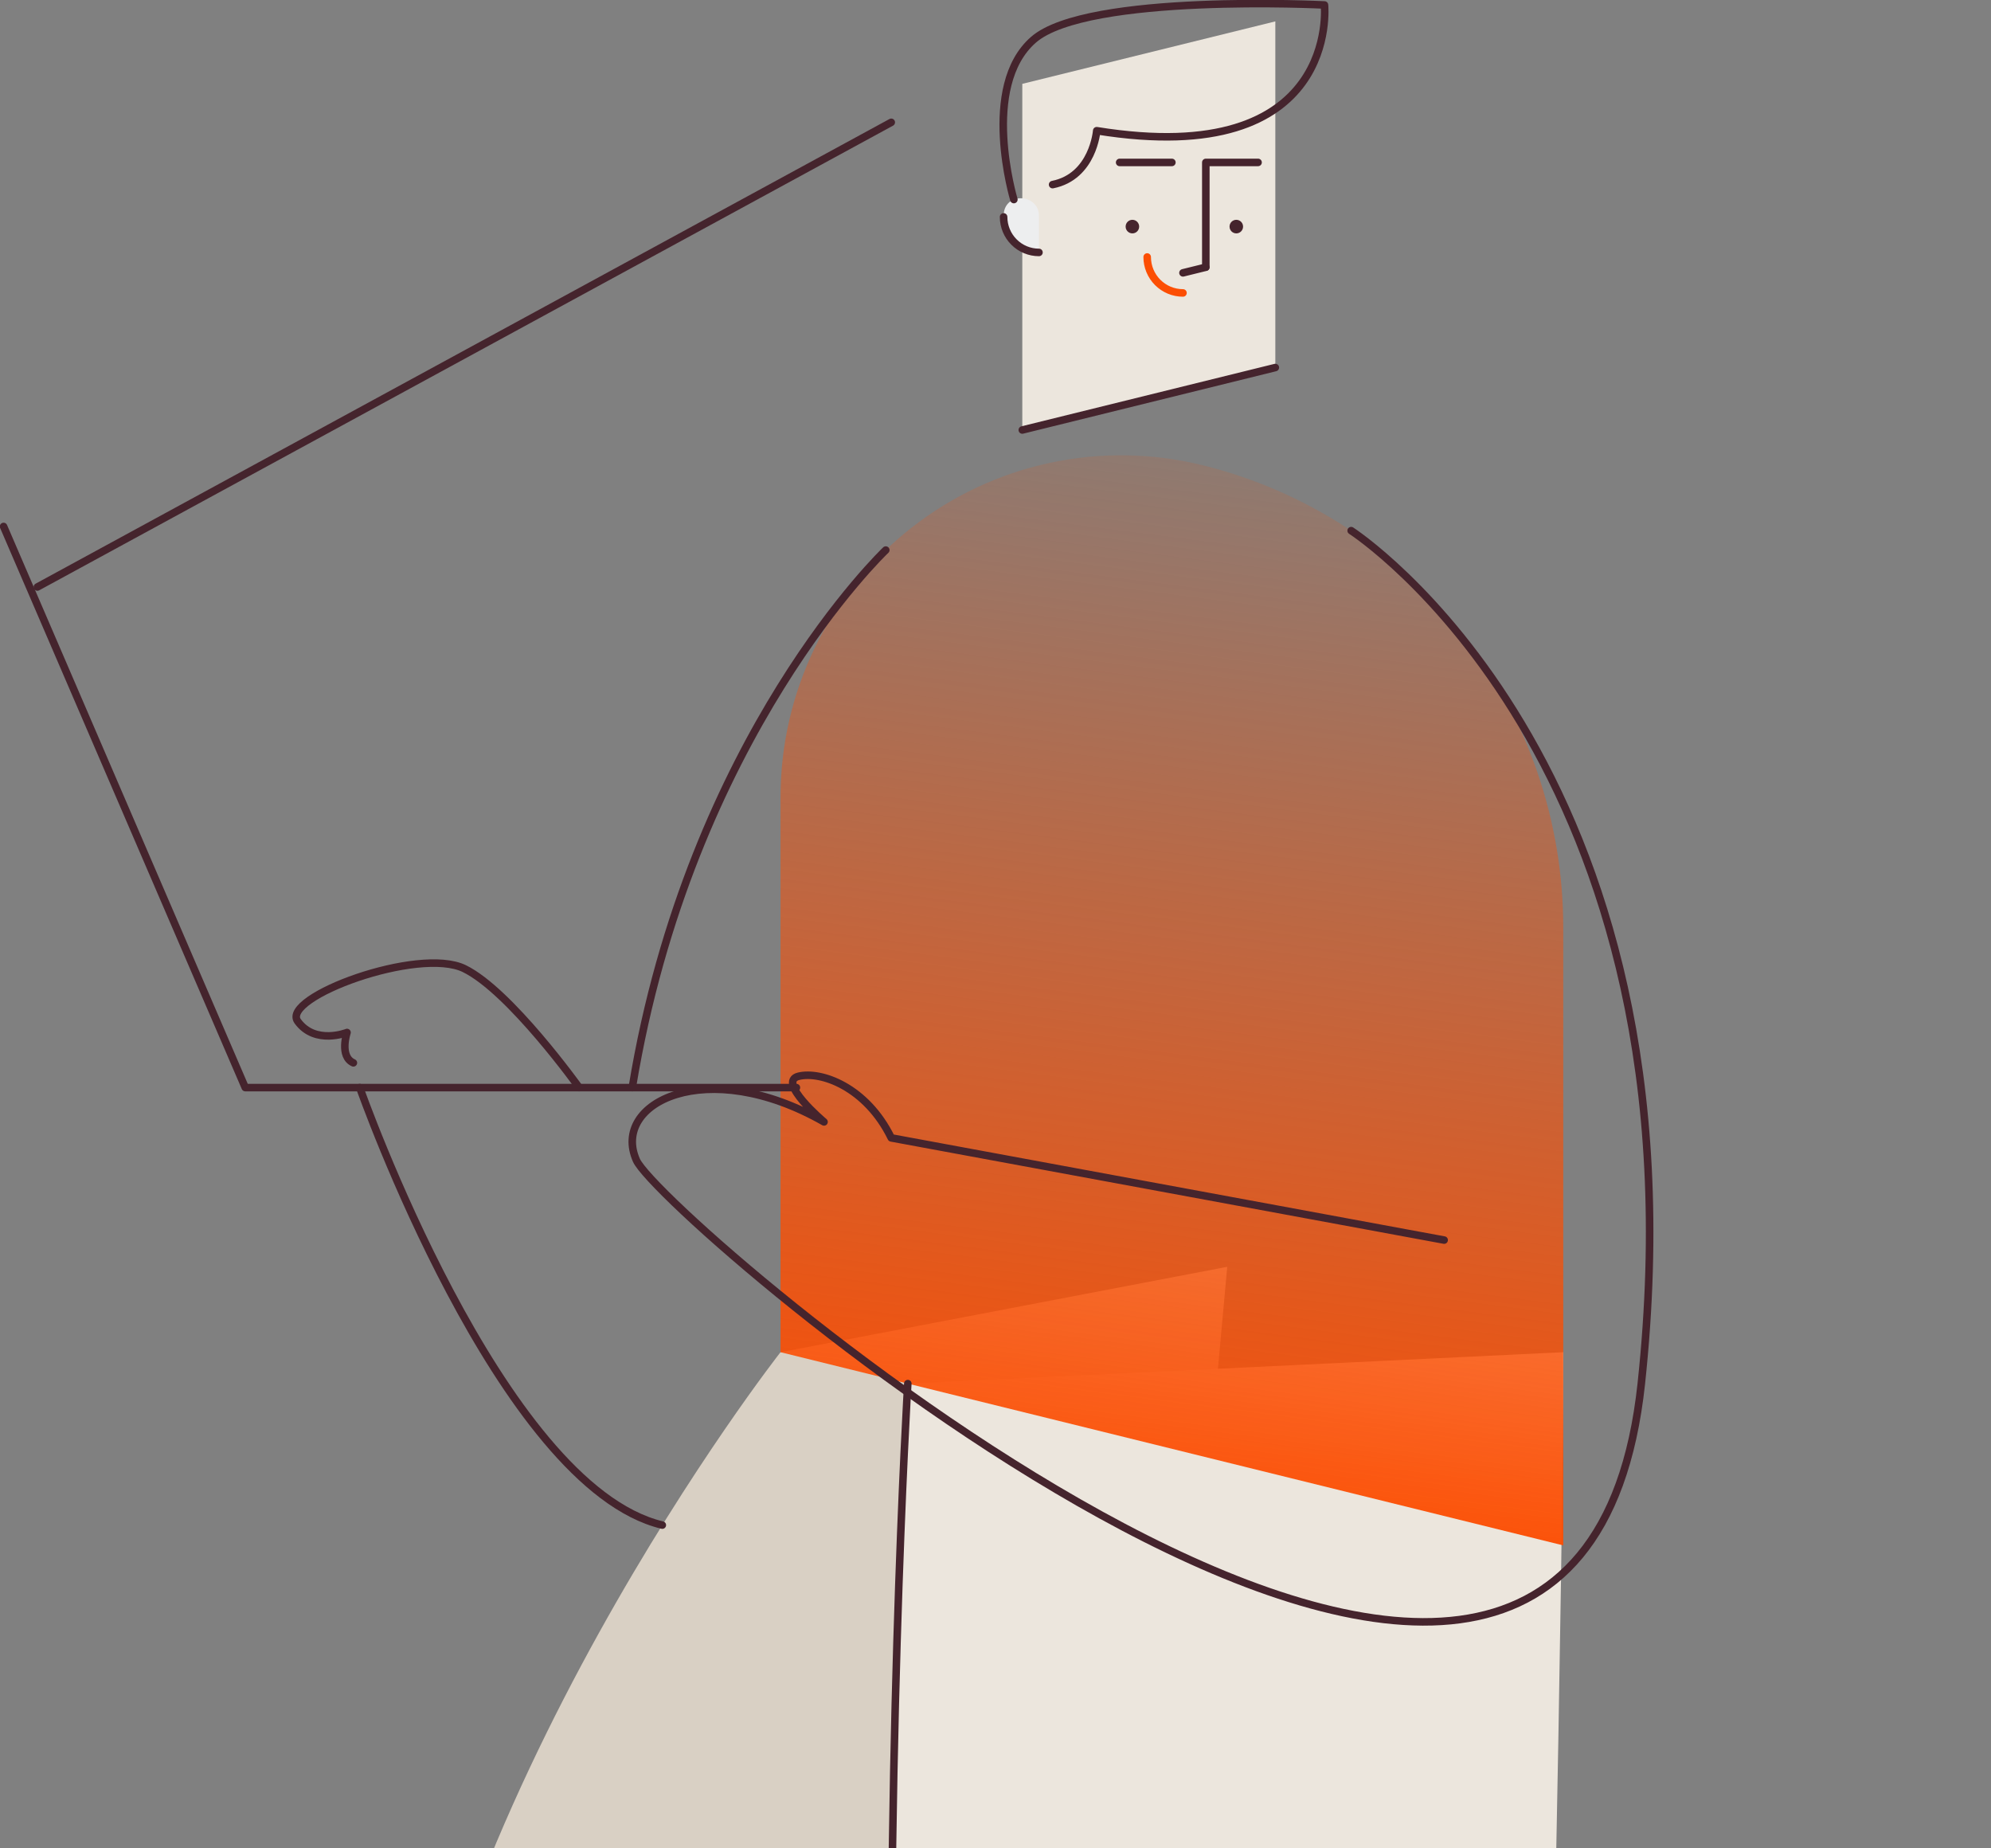 <svg width="264" height="245" viewBox="0 0 264 245" fill="none" xmlns="http://www.w3.org/2000/svg">
<rect x="0" y="0" width="264" height="245" fill="#808080" stroke="none"/>
<g clip-path="url(#clip0_258_952)">
<path d="M103.493 179.263C103.493 179.263 -84.172 418.462 250.718 409.889L264 421.32V341.059L149.255 315.587L162.729 167.942" fill="#D9D0C4"/>
<path d="M120.372 183.428C120.372 183.428 107.603 392.673 143.666 491.743L136.133 502.855H200.274C200.274 502.855 207.282 236.707 207.282 179.263L120.372 183.428Z" fill="#ECE6DD"/>
<path d="M169.104 21.532V48.726L135.553 57.005V11.116L169.104 2.836V21.532Z" fill="#ECE6DD"/>
<path d="M150.152 30.941C150.647 30.941 151.049 30.538 151.049 30.04C151.049 29.543 150.647 29.14 150.152 29.14C149.657 29.14 149.255 29.543 149.255 30.04C149.255 30.538 149.657 30.941 150.152 30.941Z" fill="#45242D"/>
<path d="M163.93 30.941C164.426 30.941 164.827 30.538 164.827 30.04C164.827 29.543 164.426 29.14 163.93 29.14C163.435 29.14 163.033 29.543 163.033 30.04C163.033 30.538 163.435 30.941 163.93 30.941Z" fill="#45242D"/>
<path d="M159.888 35.413V21.532H166.814" stroke="#45242D" stroke-linecap="round" stroke-linejoin="round"/>
<path d="M148.462 21.533H155.388" stroke="#45242D" stroke-linecap="round" stroke-linejoin="round"/>
<path d="M137.763 28.645V33.465C136.52 33.465 135.327 32.969 134.448 32.086C133.568 31.203 133.074 30.006 133.074 28.757C133.074 28.613 133.081 28.47 133.093 28.328C133.356 25.405 137.763 25.709 137.763 28.645Z" fill="#EDEEEF"/>
<path d="M137.763 33.465C136.52 33.465 135.327 32.969 134.448 32.086C133.568 31.203 133.074 30.006 133.074 28.757" stroke="#45242D" stroke-linecap="round" stroke-linejoin="round"/>
<path d="M156.859 38.835C156.235 38.835 155.618 38.712 155.043 38.473C154.467 38.233 153.944 37.882 153.503 37.44C153.062 36.997 152.713 36.472 152.474 35.894C152.236 35.316 152.113 34.696 152.113 34.07" stroke="#FC4E03" stroke-linecap="round" stroke-linejoin="round"/>
<path d="M169.104 48.726L135.553 57.005" stroke="#45242D" stroke-linecap="round" stroke-linejoin="round"/>
<path d="M159.888 35.424L156.858 36.172" stroke="#45242D" stroke-linecap="round" stroke-linejoin="round"/>
<path d="M103.494 105.701V179.263L207.282 204.875V122.948C207.282 108.832 202.568 95.124 193.894 84.014C185.219 72.905 173.086 65.037 159.433 61.668C152.783 60.027 145.849 59.926 139.154 61.372C132.46 62.818 126.18 65.774 120.791 70.016C115.402 74.258 111.044 79.675 108.048 85.858C105.051 92.04 103.494 98.826 103.494 105.701Z" fill="url(#paint0_linear_258_952)"/>
<path d="M120.372 183.428C120.372 183.428 107.603 392.673 143.666 491.743" stroke="#45242D" stroke-linecap="round" stroke-linejoin="round"/>
<path d="M134.435 26.455C134.435 26.455 129.925 11.455 137.041 5.263C144.156 -0.929 175.623 0.659 175.623 0.659C175.623 0.659 177.837 22.569 145.421 17.329C145.421 17.329 144.95 23.401 139.571 24.474" stroke="#45242D" stroke-linecap="round" stroke-linejoin="round"/>
<path d="M179.16 70.349C179.16 70.349 226.487 100.846 217.632 183.428C208.777 266.01 87.759 161.436 84.386 153.815C81.013 146.194 93.662 139.844 109.264 148.734C109.264 148.734 102.939 143.403 105.891 142.682C108.842 141.961 114.863 144.077 118.178 150.851L191.489 164.399" stroke="#45242D" stroke-linecap="round" stroke-linejoin="round"/>
<path d="M105.602 144.183H32.521L0.475 69.795" stroke="#45242D" stroke-linecap="round" stroke-linejoin="round"/>
<path d="M4.96 77.819L118.177 16.218" stroke="#45242D" stroke-linecap="round" stroke-linejoin="round"/>
<path d="M117.451 72.924C117.451 72.924 91.51 97.506 83.836 144.183" stroke="#45242D" stroke-linecap="round" stroke-linejoin="round"/>
<path d="M47.701 144.183C47.701 144.183 66.271 196.998 87.82 202.185" stroke="#45242D" stroke-linecap="round" stroke-linejoin="round"/>
<path d="M76.796 144.183C76.796 144.183 67.636 131.376 61.569 128.412C55.502 125.449 37.159 132.223 39.478 135.398C41.797 138.573 46.014 136.88 46.014 136.88C46.014 136.88 44.96 140.055 46.858 140.902" stroke="#45242D" stroke-linecap="round" stroke-linejoin="round"/>
</g>
<defs>
<linearGradient id="paint0_linear_258_952" x1="167.829" y1="204.923" x2="188.315" y2="45.977" gradientUnits="userSpaceOnUse">
<stop stop-color="#FC4E03"/>
<stop offset="1" stop-color="#FC4E03" stop-opacity="0"/>
</linearGradient>
<clipPath id="clip0_258_952">
<rect width="264" height="245" fill="white"/>
</clipPath>
</defs>
</svg>
